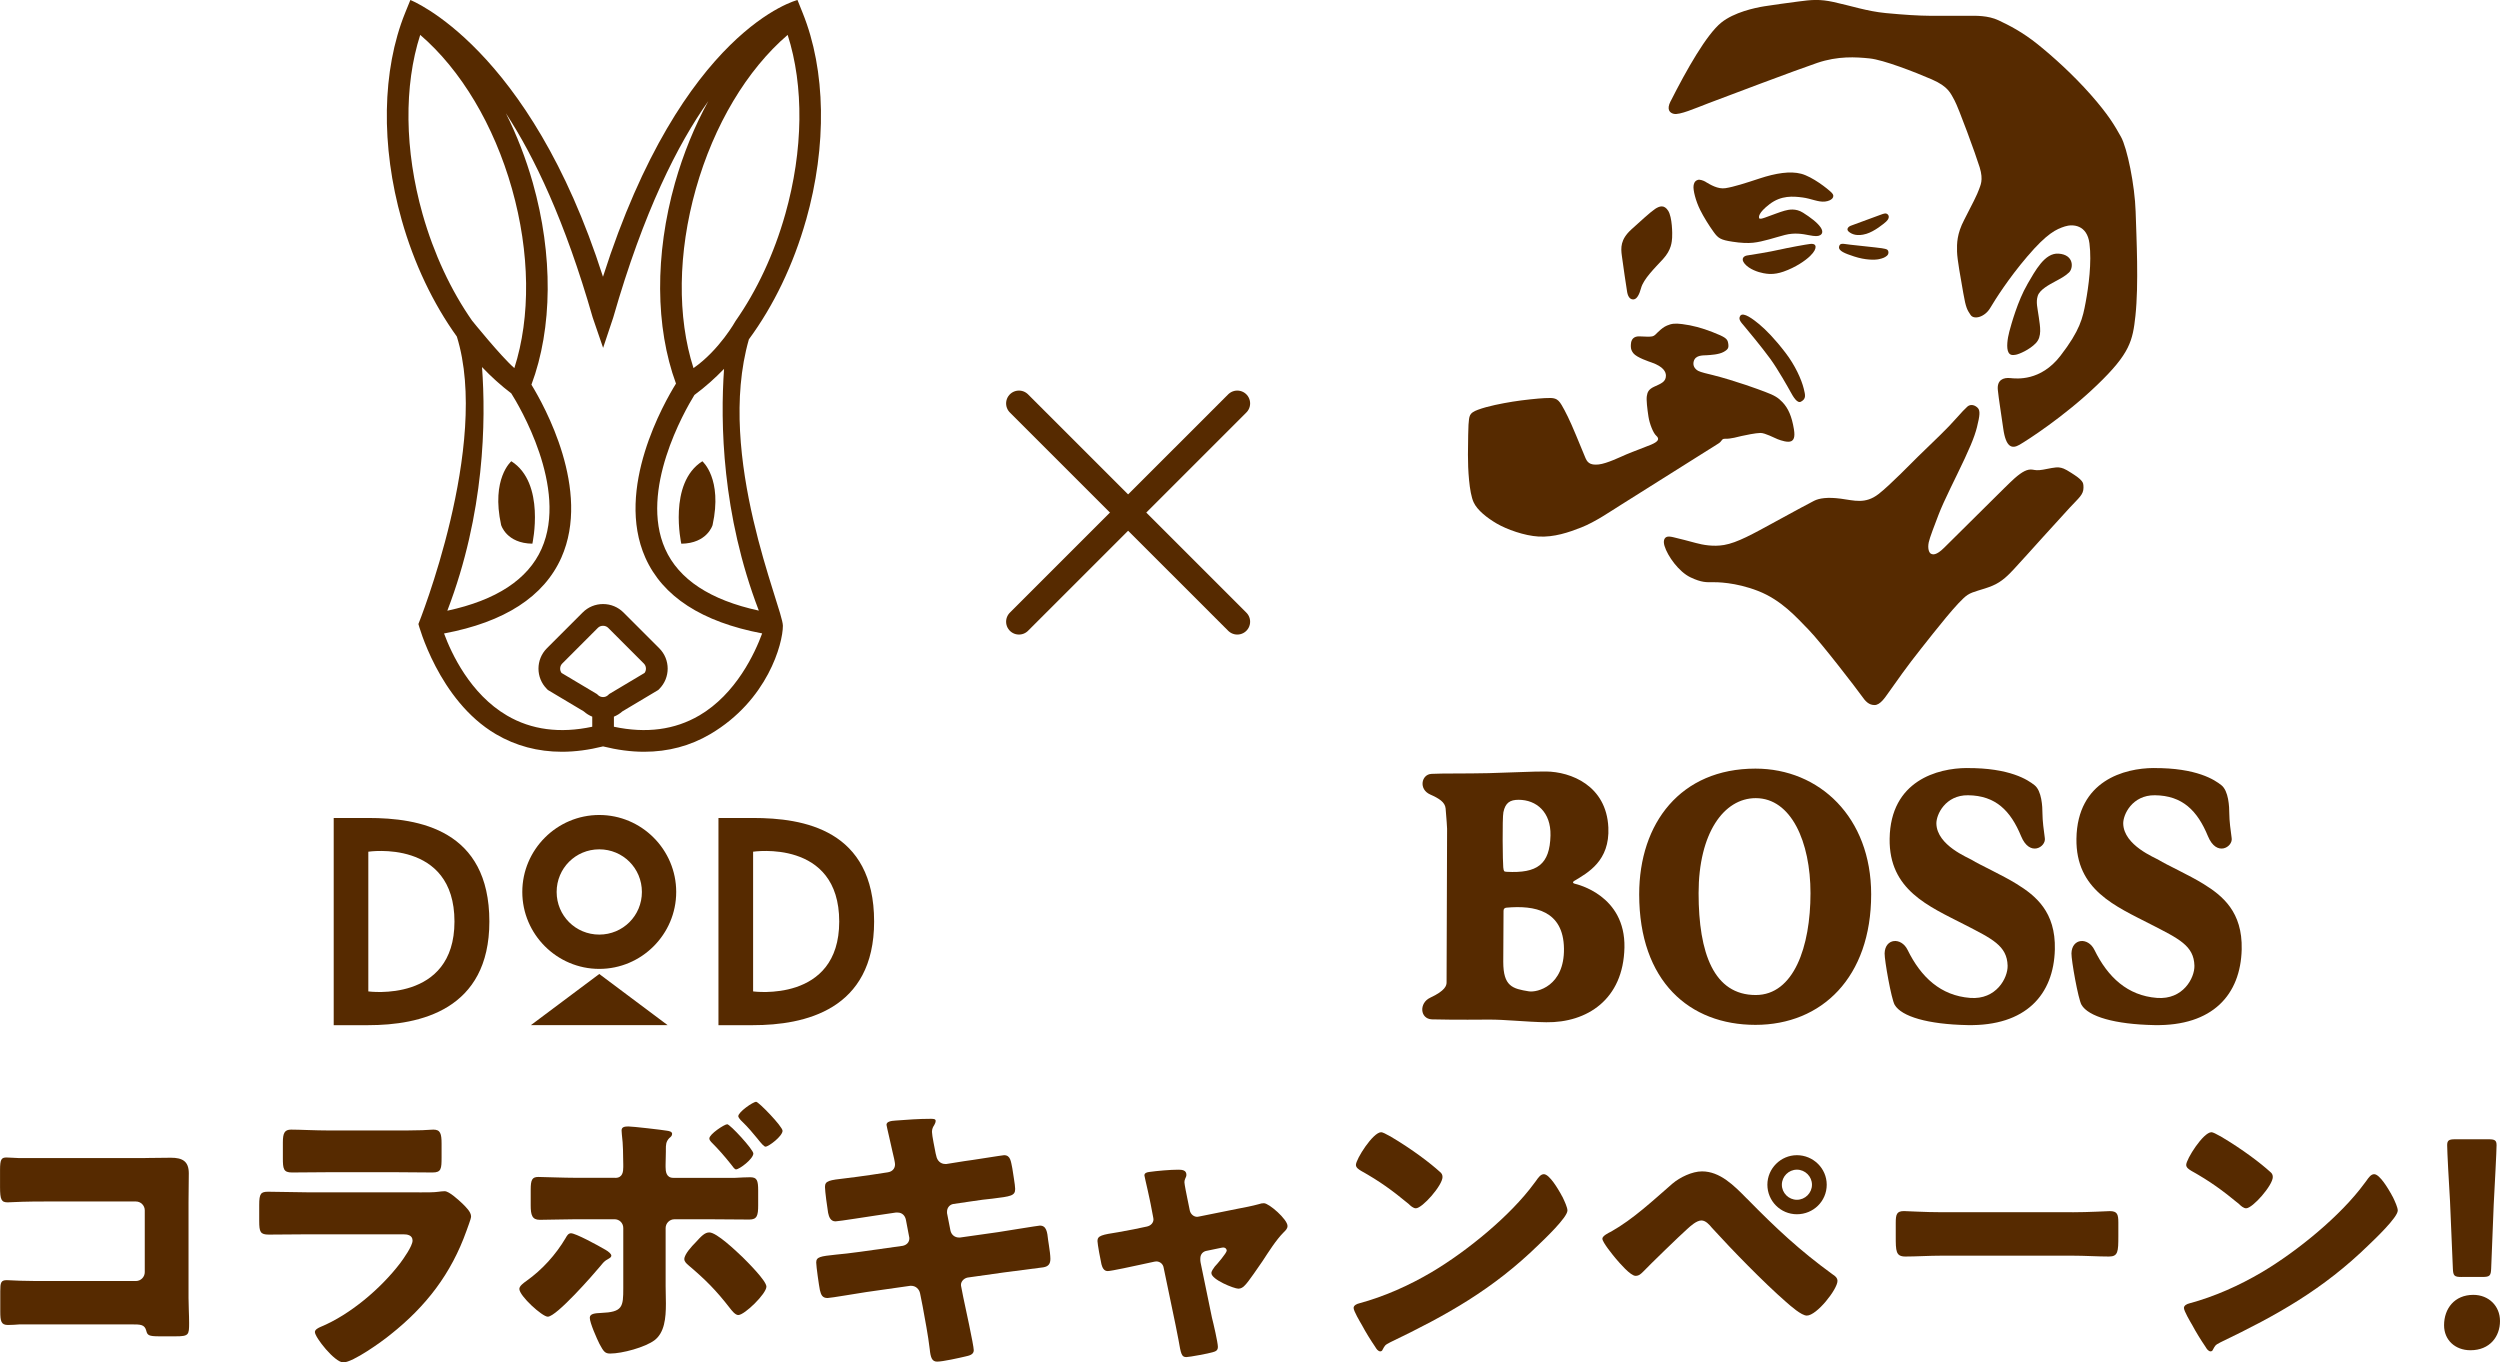 <?xml version="1.0" encoding="UTF-8"?><svg id="_レイヤー_2" xmlns="http://www.w3.org/2000/svg" viewBox="0 0 727.22 396.32"><defs><style>.cls-1{stroke:#562a00;stroke-linecap:round;stroke-linejoin:round;stroke-width:7.47px;}.cls-1,.cls-2{fill:none;}.cls-3{fill:#562a00;}.cls-4{fill:#562a00;}</style></defs><g id="contents"><path class="cls-3" d="M42.29,336.85c2.48,0,4.96-.08,7.43-.08,3.3,0,5.2.99,5.2,4.54,0,2.81-.08,5.62-.08,8.34v27.92c0,2.4.17,4.79.17,7.27,0,3.47-.08,3.88-3.96,3.88h-4.71c-3.14,0-3.47-.33-3.8-1.65-.5-1.82-1.65-1.82-4.38-1.82H5.7c-1.07.08-2.23.17-3.39.17-1.98,0-2.23-1.07-2.23-3.96v-5.86c0-2.48.17-3.22,1.9-3.22,1.07,0,2.73.17,3.96.17,2.56.08,5.12.08,7.76.08h25.85c1.4,0,2.56-1.16,2.56-2.56v-18.01c0-1.4-1.16-2.56-2.56-2.56H13.63c-2.4,0-4.79,0-7.1.08-1.49,0-2.89.17-4.29.17-1.82,0-2.23-.74-2.23-4.46v-4.96c0-3.14.41-3.63,1.9-3.63,1.24,0,2.48.17,3.63.17h36.76Z"/><path class="cls-3" d="M122,346.85c2.15,0,4.38,0,5.45-.17.58-.08,1.32-.17,1.9-.17,1.32,0,4.05,2.56,5.2,3.63.99.99,2.48,2.4,2.48,3.72,0,.74-1.07,3.3-1.32,4.13-4.46,12.55-11.81,22.05-22.14,30.23-2.4,1.98-10.9,8.09-13.71,8.09-2.48,0-8.26-7.27-8.26-8.84,0-.74,1.07-1.24,1.65-1.49,8.59-3.55,17.51-11.15,23.13-18.5.99-1.32,3.63-5.04,3.63-6.61,0-1.65-1.65-1.82-2.64-1.82h-28.17c-3.72,0-7.35.08-10.99.08-2.48,0-2.81-.74-2.81-3.96v-4.71c0-3.3.5-3.8,2.64-3.8,3.8,0,7.6.17,11.4.17h32.54ZM114.98,328.84c2.56,0,5.2,0,7.85-.08,1.07,0,2.15-.17,3.22-.17,2.06,0,2.4,1.16,2.4,4.13v3.88c0,3.39-.08,4.46-2.64,4.46-3.63,0-7.27-.08-10.82-.08h-19.25c-3.55,0-7.19.08-10.82.08-2.48,0-2.64-1.07-2.64-4.21v-4.54c0-2.73.5-3.72,2.4-3.72,2.48,0,7.02.25,11.07.25h19.25Z"/><path class="cls-3" d="M176.1,363.53c.99.58,1.73,1.24,1.73,1.73,0,.41-.41.66-.83.91-1.24.66-1.49,1.07-2.31,2.06-2.06,2.48-12.8,14.78-15.36,14.78-1.57,0-8.26-6.03-8.26-8.09,0-.83,1.24-1.73,2.06-2.31,4.63-3.3,8.51-7.6,11.4-12.47.33-.58.74-1.4,1.57-1.4,1.32,0,7.6,3.39,9.99,4.79ZM178.99,342.63c2.15,0,2.31-1.82,2.31-3.14v-.74c-.08-3.3,0-5.45-.41-8.76,0-.33-.08-.74-.08-1.16,0-.99.83-1.16,1.98-1.16,1.24,0,9.83.99,11.23,1.24.58.08,1.49.25,1.49.91,0,.58-.41.91-.83,1.24-.99,1.07-.99,1.98-.99,3.3v.66c0,1.24-.08,2.48-.08,3.72v.74c0,1.24.17,3.14,2.23,3.14h18.01c1.49-.08,3.22-.17,4.38-.17,1.98,0,2.31.91,2.31,3.88v4.29c0,2.97-.33,4.13-2.56,4.13-3.88,0-7.68-.08-11.48-.08h-10.32c-1.4,0-2.56,1.16-2.56,2.56v16.85c0,1.65.08,3.39.08,5.12,0,4.29-.41,8.42-3.3,10.65-2.73,2.06-9.42,3.88-12.89,3.88-1.49,0-1.9-.5-3.14-2.81-.74-1.49-2.81-6.11-2.81-7.6,0-1.24,1.65-1.32,3.22-1.4,6.36-.25,6.52-1.73,6.52-7.27v-17.43c0-1.49-1.16-2.56-2.56-2.56h-10.99c-3.72,0-7.52.17-10.74.17-2.23,0-2.64-1.4-2.64-4.21v-4.54c0-2.89.41-3.72,2.23-3.72,1.16,0,7.52.25,11.15.25h11.23ZM215.92,365.6c1.4,1.4,7.02,6.94,7.02,8.67,0,2.06-6.36,8.26-8.18,8.26-.91,0-1.9-1.32-2.48-2.06-3.96-5.12-7.1-8.26-11.98-12.39-.58-.5-1.24-1.07-1.24-1.82,0-1.4,2.23-3.8,3.22-4.79,1.73-1.9,2.73-2.97,4.05-2.97,2.15,0,7.76,5.37,9.58,7.1ZM219.14,335.53c0,1.57-4.05,4.63-5.04,4.63-.41,0-.91-.74-1.4-1.4-1.98-2.48-3.63-4.38-5.86-6.61-.25-.25-.5-.66-.5-.99,0-1.24,4.38-4.13,5.2-4.13s7.6,7.35,7.6,8.51ZM227.64,328.92c0,1.57-4.05,4.63-4.96,4.63-.41,0-1.16-.83-2.4-2.4-1.07-1.32-2.81-3.39-4.29-4.79-.74-.66-1.24-1.4-1.24-1.65,0-1.24,4.29-4.21,5.2-4.21.74,0,7.68,7.19,7.68,8.42Z"/><path class="cls-3" d="M258.37,340.98c1.16-.17,1.98-1.07,1.98-2.23,0-.58-.17-1.07-.25-1.65l-.5-2.15c-.17-.99-1.73-7.43-1.73-7.76,0-.91,1.24-1.16,2.73-1.24,3.3-.25,6.69-.5,10.08-.5.74,0,1.49,0,1.49.58,0,.41-.17.83-.41,1.24-.33.5-.66,1.07-.66,1.98,0,1.07.83,4.96,1.07,6.28l.17.66c.25,1.4,1.24,2.4,2.64,2.4h.33l5.2-.83c1.57-.17,11.15-1.73,11.56-1.73,1.9,0,1.98,1.82,2.4,3.8.17,1.32.83,4.87.83,6.03,0,1.98-1.24,2.15-6.61,2.81-1.73.17-3.8.41-6.44.83l-5.04.74c-1.07.25-1.73,1.16-1.73,2.23v.41l.99,5.04c.25,1.24,1.24,2.06,2.48,2.06h.33l11.07-1.57c1.65-.25,11.73-1.9,12.14-1.9,1.9,0,2.15,1.82,2.4,4.21l.25,1.65c.17.99.41,2.89.41,3.8,0,1.49-.58,2.23-2.06,2.48-.74.08-10.24,1.32-11.48,1.49l-10.57,1.49c-1.16.25-1.9,1.24-1.9,2.06,0,.17,0,.41.08.66l.58,2.97c.5,2.4,3.06,14.04,3.06,15.45,0,1.32-1.4,1.57-2.48,1.82-1.73.41-6.53,1.49-8.18,1.49-1.49,0-1.9-1.16-2.15-3.63-.5-4.21-1.32-8.34-2.06-12.47l-.74-3.72c-.25-1.32-1.32-2.23-2.56-2.23h-.33l-12.8,1.82c-1.73.25-10.41,1.73-11.23,1.73-1.57,0-1.9-.99-2.23-2.31-.25-1.16-1.07-6.94-1.07-8.01,0-1.65,1.16-1.82,5.78-2.31,1.82-.17,4.13-.41,7.1-.83l12.31-1.73c1.16-.25,1.9-1.07,1.9-2.15,0-.17,0-.25-.08-.58l-.91-4.79c-.25-1.32-1.16-2.15-2.4-2.15h-.58l-5.62.83c-1.73.25-11.07,1.73-11.89,1.73-1.4,0-1.9-1.24-2.15-2.48-.25-1.49-.91-6.28-.91-7.52,0-1.82,1.16-1.98,6.19-2.56,1.82-.25,4.29-.5,7.35-.99l4.87-.74Z"/><path class="cls-3" d="M333.71,356.76c1.07-.25,1.82-1.07,1.82-2.06,0-.25-.08-.5-.08-.58l-.74-3.88c-.08-.33-.41-2.06-.83-3.88-.5-2.23-.99-4.29-.99-4.46,0-.74.83-.91,1.4-.99,2.31-.33,6.19-.66,8.42-.66,1.07,0,2.4.08,2.4,1.49,0,.41-.17.74-.33,1.07s-.25.74-.25,1.07c0,.58.66,3.8.83,4.63l.74,3.63c.25,1.07,1.16,1.82,2.15,1.82.17,0,.41-.08.5-.08l11.07-2.23c2.15-.41,4.38-.83,6.44-1.4.41-.17.91-.25,1.4-.25,1.49,0,6.86,4.71,6.86,6.61,0,.83-.58,1.32-1.16,1.9-2.15,2.15-4.38,5.7-6.11,8.34-.99,1.4-4.13,6.11-5.12,7.02-.5.58-1.16.99-1.9.99-1.24,0-7.85-2.64-7.85-4.54,0-.58.58-1.32.99-1.9.58-.58,3.47-3.96,3.47-4.63,0-.33-.25-.91-1.07-.91-.17,0-.33.08-.5.08l-4.38.91c-.83.17-1.73.83-1.73,2.23v.33c0,.08,0,.5.08.83l3.3,16.02c.41,1.57,1.73,7.27,1.73,8.51,0,1.07-.66,1.32-1.57,1.57-.99.33-6.77,1.4-7.6,1.4-1.4,0-1.57-.83-2.31-5.12-.25-1.16-.5-2.56-.83-4.21l-3.47-16.68c-.17-1.07-1.07-1.82-2.15-1.82-.17,0-.41.08-.58.08l-4.21.91c-1.49.33-8.34,1.82-9.33,1.82-1.16,0-1.57-1.07-1.82-1.98-.25-.99-1.16-5.95-1.16-6.77,0-1.57,1.32-1.82,6.03-2.56,1.24-.25,2.73-.5,4.46-.83l3.96-.83Z"/><path class="cls-3" d="M454.05,347.34c.17.25.25.58.5.91.58,1.24,1.4,2.97,1.4,3.88,0,1.98-6.69,8.34-8.42,9.99-13.3,12.97-26.6,20.4-43.12,28.33-1.65.83-1.57.99-2.23,2.15-.08.25-.33.5-.66.5-.66,0-1.16-.74-1.49-1.32-1.4-2.06-2.73-4.21-3.88-6.36-.58-.99-2.4-4.05-2.4-4.96,0-.74.91-1.16,1.57-1.32,7.35-1.98,14.54-5.2,21.14-9.09,10.16-6.03,22.88-16.35,29.82-25.85.17-.25.33-.41.5-.66.74-1.07,1.4-1.98,2.31-1.98,1.65,0,4.21,4.46,4.96,5.78ZM404.33,330.49c6.69,3.96,11.81,7.93,14.54,10.41.5.41.74.83.74,1.49,0,2.4-5.86,9.09-7.76,9.09-.74,0-1.57-.74-2.06-1.24-4.79-3.96-8.42-6.61-13.88-9.66-.66-.41-1.49-.91-1.49-1.73,0-1.65,4.96-9.5,7.35-9.5.41,0,1.4.5,2.56,1.16Z"/><path class="cls-3" d="M508.16,348.66c8.34,8.51,15.28,15.03,24.94,22.05.66.41,1.4.99,1.4,1.9,0,2.4-6.03,10.08-8.92,10.08-1.57,0-4.71-2.81-6.03-3.96-6.53-5.7-15.61-15.03-21.56-21.56-.74-.91-1.82-2.15-3.06-2.15-1.4,0-3.14,1.57-4.13,2.48-2.23,1.98-10.74,10.24-12.8,12.39-.66.66-1.24,1.24-2.23,1.24-1.49,0-4.63-3.72-5.7-4.96-.83-.99-3.96-4.79-3.96-5.86,0-.83,1.9-1.73,2.56-2.06,6.44-3.63,12.22-9.09,17.84-13.96,2.15-1.82,5.7-3.55,8.59-3.55,5.2,0,9.25,4.05,13.05,7.93ZM531.37,344.62c0,4.79-3.88,8.59-8.67,8.59s-8.59-3.88-8.59-8.59,3.88-8.59,8.59-8.59,8.67,3.8,8.67,8.59ZM518.32,344.62c0,2.4,1.98,4.38,4.38,4.38s4.38-1.98,4.38-4.38-1.98-4.38-4.38-4.38-4.38,1.98-4.38,4.38Z"/><path class="cls-3" d="M602.82,352.63c4.87,0,10.16-.33,10.9-.33,2.15,0,2.48.91,2.48,3.3v3.96c0,4.54-.08,5.95-2.73,5.95-3.22,0-7.02-.25-10.65-.25h-37.99c-3.63,0-7.52.25-10.57.25-2.81,0-2.81-1.57-2.81-5.95v-3.8c0-2.48.25-3.47,2.4-3.47,1.16,0,5.78.33,10.99.33h37.99Z"/><path class="cls-3" d="M695.58,347.34c.17.25.25.58.5.91.58,1.24,1.4,2.97,1.4,3.88,0,1.98-6.69,8.34-8.42,9.99-13.3,12.97-26.6,20.4-43.12,28.33-1.65.83-1.57.99-2.23,2.15-.08.25-.33.5-.66.5-.66,0-1.16-.74-1.49-1.32-1.4-2.06-2.73-4.21-3.88-6.36-.58-.99-2.4-4.05-2.4-4.96,0-.74.91-1.16,1.57-1.32,7.35-1.98,14.54-5.2,21.14-9.09,10.16-6.03,22.88-16.35,29.82-25.85.17-.25.33-.41.5-.66.74-1.07,1.4-1.98,2.31-1.98,1.65,0,4.21,4.46,4.96,5.78ZM645.85,330.49c6.69,3.96,11.81,7.93,14.54,10.41.5.41.74.83.74,1.49,0,2.4-5.86,9.09-7.76,9.09-.74,0-1.57-.74-2.06-1.24-4.79-3.96-8.42-6.61-13.88-9.66-.66-.41-1.49-.91-1.49-1.73,0-1.65,4.96-9.5,7.35-9.5.41,0,1.4.5,2.56,1.16Z"/><path class="cls-3" d="M727.22,384.26c0,4.54-2.97,8.51-8.59,8.51-4.46,0-7.68-2.97-7.68-7.27,0-4.87,3.06-8.84,8.51-8.84,4.46,0,7.76,3.22,7.76,7.6ZM716.07,371.46c-2.15,0-2.48-.33-2.56-2.48l-.83-19.58c-.33-5.12-.83-14.62-.83-16.27,0-1.4.5-1.73,2.31-1.73h9.75c1.82,0,2.31.33,2.31,1.73,0,1.65-.5,11.07-.83,17.26l-.74,18.58c-.08,2.15-.41,2.48-2.56,2.48h-6.03Z"/><line class="cls-1" x1="359.91" y1="117.35" x2="296.4" y2="180.85"/><line class="cls-1" x1="359.91" y1="180.85" x2="296.4" y2="117.35"/><path class="cls-4" d="M234.48,64c6.11-21.62,5.75-43.57-.99-60.23L231.98,0s-33.53,8.31-56.58,80.51C153.99,13.47,119.37,0,119.37,0l-1.53,3.77c-6.73,16.66-7.09,38.62-.99,60.23,3.59,12.69,9.14,24.3,16.04,33.9,9.81,31.47-11.18,83.62-11.18,83.62,0,0,5.83,22.21,22.52,32.03,5.81,3.42,12.25,5.13,19.23,5.13,3.82,0,7.82-.53,11.96-1.56,4.14,1.03,8.13,1.56,11.95,1.56,6.99,0,13.42-1.71,19.23-5.13,16.7-9.83,21.13-26.35,21.13-31.52,0-5.16-19.65-49.24-9.89-83.32,7.17-9.74,12.94-21.66,16.62-34.7M228.43,62.28c-3.28,11.63-8.28,22.26-14.46,31.09,0,0-4.68,8.44-12.24,13.71-4.77-14.84-4.56-33.56.69-52.14,5.25-18.58,14.87-34.64,26.7-44.79,4.77,14.84,4.56,33.56-.69,52.14M122.23,10.14c11.83,10.15,21.45,26.22,26.7,44.79,5.25,18.58,5.46,37.3.69,52.14-3.81-3.28-12.3-13.8-12.3-13.8-6.14-8.8-11.11-19.41-14.4-31-5.24-18.57-5.46-37.29-.68-52.14M140.2,106.76c2.71,2.85,5.56,5.43,8.52,7.66,2.13,3.37,16.68,27.51,8.82,45.22-3.96,8.91-13.18,14.95-27.42,18.01,10.91-28.42,11.24-55.33,10.09-70.89M177.19,201.9l-.28.27c-.8.8-2.17.8-2.97,0l-.28-.27-10.32-6.15c-.59-.81-.53-2,.2-2.73l10.39-10.4c.78-.78,2.18-.78,2.97,0l10.39,10.4c.74.73.8,1.93.2,2.73l-10.31,6.15ZM203.38,208.14c-7.1,4.16-15.43,5.26-24.8,3.26v-2.93c.88-.36,1.72-.87,2.47-1.54l10.43-6.22.28-.28c3.28-3.27,3.28-8.6,0-11.87l-10.39-10.39c-1.58-1.58-3.69-2.46-5.94-2.46-2.25,0-4.36.87-5.94,2.46l-10.39,10.39c-3.28,3.27-3.28,8.6,0,11.87l.28.28,10.43,6.22c.75.67,1.58,1.18,2.47,1.54v2.93c-9.37,2-17.7.91-24.8-3.26-10.73-6.29-16.2-18.13-18.31-23.87,17.61-3.3,29.08-10.72,34.13-22.08,8.72-19.65-4.99-44.21-8.71-50.29,6.15-16.46,6.33-37.72.41-58.68-2.03-7.16-4.69-13.97-7.85-20.28,8.22,12.54,17.21,31.32,25.26,59.41l3.03,8.84,2.95-8.84c8.84-30.85,18.81-50.47,27.65-62.93-3.98,7.26-7.28,15.29-9.69,23.8-5.88,20.82-5.75,41.93.29,58.36-3.4,5.48-17.8,30.61-8.92,50.62,5.03,11.32,16.45,18.73,33.99,22.05-2.11,5.72-7.57,17.6-18.33,23.9M220.73,177.62c-14.14-3.07-23.3-9.09-27.25-17.96-7.55-16.99,5.59-40,8.51-44.75l.13-.11c2.95-2.18,5.79-4.7,8.5-7.5-1.1,15.65-.65,42.24,10.11,70.31"/><path class="cls-4" d="M204.3,134.18c-10.02,6.35-6.12,23.98-6.12,23.98,7.57-.09,9.1-5.43,9.1-5.43,2.95-13.52-2.97-18.55-2.97-18.55"/><path class="cls-4" d="M154.86,158.15s3.9-17.63-6.12-23.98c0,0-5.93,5.03-2.97,18.55,0,0,1.53,5.34,9.1,5.43"/><path class="cls-4" d="M107.14,237.94c14.64,0,35.21,3.35,35.21,30.13,0,25.75-20.23,30.14-35.21,30.14h-10.07v-60.27h10.07ZM132.2,268.07c0-24.11-25.06-20.32-25.06-20.32v40.64s25.06,3.44,25.06-20.32"/><path class="cls-4" d="M174.32,281.84c12.32,0,22.38-10.07,22.38-22.38,0-12.32-10.07-22.39-22.38-22.39-12.31,0-22.39,10.07-22.39,22.39,0,12.31,10.08,22.38,22.39,22.38M174.32,247.06c6.89,0,12.4,5.51,12.4,12.4,0,6.89-5.51,12.4-12.4,12.4-6.89,0-12.4-5.51-12.4-12.4,0-6.89,5.51-12.4,12.4-12.4"/><polygon class="cls-4" points="154.43 298.2 194.2 298.2 174.32 283.32 154.43 298.2"/><path class="cls-4" d="M219.06,237.94c14.63,0,35.21,3.35,35.21,30.13,0,25.75-20.23,30.14-35.21,30.14h-10.07v-60.27h10.07ZM244.12,268.07c0-24.11-25.05-20.32-25.05-20.32v40.64s25.05,3.44,25.05-20.32"/><path class="cls-2" d="M492.72,26.32c-5.86,4.31-15.95,37.18-17.13,41.23-.64,2.21-.18,2.88-.18,2.88,4.41,4.31,3.39,8.94,3.39,10.25,0,2.72-2.99,15.44-.11,18.08,1.17,1.08,2.03,2.64,2.67,4.23,1.13,2.84,1.54,5.79,1.65,6.33.85,3.68,4.7,10.06,2.92,17.89-.7,3.09-1.89,12.77.94,23.53.97,3.74,27.68,12.03,54.79,9.3,33.43-3.37,56.96-24.04,54.33-28.1-3.31-5.14-4.02-9.39.65-15.97,7.74-10.95,15.48-29.66,15.84-37.97.58-13.34-28.56-58.78-59.39-65.88-30.83-7.08-41.5.33-60.39,14.21"/><path class="cls-4" d="M485.94,29.51c4.68-9.26,10.47-19.48,14.76-22.94,3.72-3,9.76-4.3,12.51-4.74,2.75-.44,6.61-.95,9.9-1.39,3.83-.51,6.18-.74,10.27.15,5.13,1.12,9.75,2.69,15.13,3.21,5.37.51,9.46.77,13.13.8,3.67.02,8.82,0,10.94-.01,2.12,0,5.67-.14,8.79,1.33,3.12,1.47,6.95,3.41,11.39,6.98,4.44,3.57,10.27,8.81,15.42,14.65,5.15,5.84,6.99,9.03,8.79,12.27,1.8,3.24,4.02,14.02,4.26,21.75.24,7.72.92,21.18-.06,30.29-.79,7.29-1.59,10.97-11.16,20.15-9.57,9.19-20.44,16.15-22.58,17.38-2.14,1.23-3.93.84-4.71-4.73-.78-5.56-1.26-8.23-1.57-11.2-.31-2.97,1.63-3.67,3.57-3.48,1.94.19,8.86.98,14.62-6.46,5.75-7.44,6.5-11.02,7.35-15.57.85-4.55,1.81-11.65,1.11-17.12-.69-5.47-4.86-5.7-7.16-4.96-2.47.8-5.11,1.93-10.9,8.71-5.51,6.46-9.26,12.4-10.83,15.04-1.57,2.64-4.72,3.47-5.69,2-.97-1.47-1.36-1.96-2.12-6.34s-1.77-9.77-1.82-12.1c-.05-2.33-.07-5.11,2.1-9.26,2.17-4.15,3.92-7.66,4.28-8.8.36-1.14,1.38-2.61.21-6.42-1.17-3.82-6.2-17.49-7.33-19.51-1.13-2.02-1.74-3.98-6.62-6.1-4.88-2.12-14.04-5.68-18.06-6.09-4.03-.41-9.19-.75-15.25,1.3-6.06,2.05-27.32,10.09-31.51,11.68-4.19,1.6-8.5,3.52-10.21,3.14-1.17-.26-2.17-1.23-.95-3.64Z"/><path class="cls-4" d="M589.71,82.72c2.33-3.97,5.07-9.22,9.1-8.94,4.55.31,4.34,4.24,3.04,5.48-1.16,1.11-2.56,1.81-4.01,2.6-1.72.94-4.52,2.38-5.09,4.23-.57,1.85-.07,3.39.31,6.15.38,2.76.99,5.65-.86,7.58-1.85,1.93-4.87,3.2-5.78,3.36-.92.17-1.73.21-2.2-.72-.64-1.25-.27-3.98.27-6.01.54-2.03,2.46-8.99,5.24-13.73Z"/><path class="cls-4" d="M474.51,66.77c2.32-2.1,5.66-5.16,6.93-5.99s2.64-1.33,3.82.54c1.18,1.86,1.23,6.74,1.14,7.87-.1,1.13-.16,3.45-2.63,6.15-2.47,2.69-5.7,5.82-6.41,8.48-.49,1.83-1.2,3.19-2.15,3.27-.75.07-1.55-.36-1.88-2.07-.28-1.45-1.22-8.27-1.55-10.6-.32-2.34-.44-4.76,2.73-7.64Z"/><path class="cls-4" d="M496.16,52.92c1.33.78,3.54,2.16,5.74,1.82,2.43-.37,5.9-1.49,9.96-2.83,4.71-1.55,8.89-2.21,12.1-1.36,3.21.85,7.65,4.29,8.89,5.55,1.12,1.15-.02,2.3-1.96,2.53-1.95.23-4.06-.87-6.55-1.19-2.73-.35-6.18-.66-9.58,1.94-3.4,2.6-3.16,3.79-3.03,4.09.13.3.76.16,1.7-.18,2.42-.86,4.25-1.6,5.69-2,1.17-.32,3.24-.77,5.36.58,2.07,1.31,4.14,2.84,5.11,4.26.67.99.65,1.84-.12,2.28-.61.35-1.47.36-3.29,0-1.81-.36-4.16-.78-6.96-.07-2.8.72-6.35,1.97-9.27,2.27-1.52.16-3.57.08-5.99-.3-3.4-.52-4.13-.96-5.47-2.82-1.44-2-2.92-4.39-3.93-6.42-1.3-2.6-2.11-5.82-1.92-7.06.19-1.25.76-1.53,1.27-1.69s1.53.16,2.26.58Z"/><path class="cls-4" d="M517.5,72.66c2.42-.58,8.23-1.62,9.07-1.7,1.17-.12,1.55.29,1.56.85,0,.55-.28,1.39-1.59,2.66-1.39,1.35-4.2,3.3-7.73,4.54-2.93,1.03-4.82.64-5.85.46-1.55-.28-4.1-1.15-5.43-2.72-1.33-1.57-.15-2.33.71-2.44.86-.11,7.01-1.11,9.26-1.66Z"/><path class="cls-4" d="M538.38,65.66c2.36-.88,7.79-2.87,8.72-3.21s1.57-.59,2.09,0c.51.59.11,1.44-.55,2.03-.74.66-3.38,2.83-5.74,3.54-2.74.82-4.26.08-5.09-.6s-.25-1.45.59-1.77Z"/><path class="cls-4" d="M538.22,71.18c1.41.18,6.12.65,7.18.78,1.05.13,3.1.31,3.57.67.47.36.51,1.26-.08,1.76-.59.49-1.13.74-2.33,1-1.19.26-3.96.29-7.23-.79-2.6-.85-4.65-1.61-4.36-2.88.21-.92.9-.85,1.66-.75.88.12,1.6.21,1.6.21Z"/><path class="cls-4" d="M506.22,91.87c.85-1.26,3.9,1.11,5.4,2.35,1.97,1.63,4.54,4.2,7.76,8.4,2.81,3.66,4.65,7.76,5.31,10.43.48,1.96.73,2.94-.79,3.78-1.08.6-2.2-1.26-3.14-2.99-.4-.74-3.6-6.47-5.89-9.58-2.64-3.59-6.14-7.77-7.45-9.35-.91-1.09-1.89-2.02-1.2-3.04Z"/><path class="cls-4" d="M474.4,100.2c.09-2.25,1.73-2.39,2.58-2.35,1.5.07,2.99.15,3.63,0,.73-.18.95-.56,1.66-1.24,1.1-1.05,1.71-1.5,2.64-1.91,1.34-.59,2.4-.68,4.41-.43,2.96.36,5.83,1.16,8.76,2.3,3.85,1.5,4.41,1.97,4.62,3.23.23,1.34.04,1.8-1.28,2.55-1.43.81-3.84.9-4.89.98s-3.34-.14-3.85,1.79c-.3,1.14.19,2.14,1.3,2.76.72.4,2.96.91,4.24,1.22,3.13.78,6.64,1.88,9.66,2.89,2.45.82,4.31,1.53,5.55,1.99,2.78,1.04,3.81,1.68,5.09,3.03,1.63,1.73,2.69,4.04,3.31,7.85.41,2.47-.16,3.15-.75,3.46-.95.5-2.98-.17-4-.57-.98-.38-3.63-1.82-4.99-1.81-1.34.01-4.41.64-5.45.88-1.04.24-3.18.87-4.77.81-1.27-.04-.71.69-2.28,1.56-.3.17-3.36,2.11-4.74,2.98-1.38.87-20.68,13.03-23.34,14.69-2.9,1.8-7.43,4.96-11.56,6.58-3.6,1.41-7.87,2.89-12.43,2.63-4.08-.23-9.22-2.07-12.16-3.79-2.72-1.6-5.63-3.83-6.7-6.18-1.3-2.82-1.67-9.6-1.65-13.84.02-4.24.11-8.1.16-8.69.22-2.62.12-3.4,2.76-4.38,2.87-1.07,6.91-1.83,10.13-2.36,3-.49,7.49-.94,9.26-1.02,2.75-.13,3.69-.12,4.95,2.02,1.04,1.77,2.3,4.22,4.18,8.77,1.87,4.55,2.38,5.74,2.65,6.4.56,1.38,1.24,2.4,3.93,2.11,2.4-.26,6.42-2.23,8.01-2.91,1.99-.85,5.88-2.26,7.29-2.87,1.99-.86,2.56-1.62,1.42-2.62-.83-.73-1.9-3.38-2.23-5.51-.35-2.29-.65-4.83-.48-5.97.18-1.15.49-1.99,2.21-2.77,1.99-.9,3.33-1.41,3.35-3.16.01-1.14-.74-2.63-4.07-3.82-.76-.27-4.42-1.46-5.41-2.73-.85-1.08-.74-2-.71-2.54Z"/><path class="cls-4" d="M557.98,132.76c5.08-4.95,8.25-7.85,11.26-11.28,1.24-1.41,2.37-2.61,3.03-3.19.75-.66,1.8-.63,2.71.08.7.55,1.09,1.18.6,3.65-.64,3.19-1.27,5.36-4.05,11.33-2.69,5.77-6.02,12.15-7.65,16.42-1.05,2.75-2.58,6.69-2.84,8-.36,1.79.08,2.99.63,3.29.53.29,1.54.58,3.87-1.74,2.68-2.67,11.49-11.39,13.59-13.47,2.1-2.08,5.7-5.68,6.9-6.73,2.19-1.91,3.72-2.76,5.26-2.5.65.11,1.42.29,3,0,1.57-.3,3.66-.77,4.62-.65.94.12,1.57.28,3.59,1.58,1.57,1.01,2.45,1.61,3.07,2.4.41.52.49.91.49,1.9,0,2.05-1.32,2.94-4.02,5.85-2.11,2.29-5.9,6.45-7.82,8.59-1.92,2.14-6.8,7.55-8.36,9.22-1.55,1.67-3.5,3.72-6.28,4.87-3.07,1.28-5.53,1.55-7.26,2.69-2.66,1.75-9.35,10.38-13.48,15.58-4.14,5.2-7.15,9.52-9.56,12.92-.98,1.38-2.37,3.52-3.99,3.52-1.64,0-2.62-1.02-3.77-2.68-1.15-1.66-11.82-15.54-15.38-19.19-3.56-3.65-7.94-8.67-14.74-11.32-6.64-2.59-12.16-2.56-13.39-2.55-1.49.01-2.98.17-6.31-1.43-3.33-1.6-6.62-6.13-7.52-9.13-.42-1.42-.07-2.22.48-2.53.62-.34,1.5-.12,2.17.03,1.18.25,5.04,1.27,6.47,1.66,2.03.55,5.04,1.12,8.21.58,3.83-.65,8.44-3.24,14.73-6.68,6.29-3.44,10.2-5.54,11.45-6.17,1.48-.75,3.87-1.13,7.77-.62,3.9.51,7.1,1.66,10.99-1.35,3.32-2.56,9.96-9.42,11.52-10.94Z"/><path class="cls-4" d="M626.45,223.42c12.59-.08,17.81,3.46,19.73,4.99,2.08,1.66,2.3,6.15,2.3,8.37,0,1.84.38,4.91.69,7.06.36,2.51-4.38,5.53-6.91-.61-3.06-7.42-7.4-11.81-15.43-11.9-6.6-.08-9.29,5.65-9.21,8.29.19,6.32,9.25,9.84,10.4,10.57,1.97,1.26,8.71,4.32,12.93,6.93,5.56,3.44,11.39,8.12,11.13,19.04-.31,13.17-8.44,22.35-25.41,22.03-11.5-.22-19.22-2.49-21.19-5.91-.97-1.68-2.97-12.98-2.92-14.97.13-4.41,4.84-4.76,6.68-1,3.9,7.96,9.64,13.31,18.19,13.97,7.61.59,10.99-5.83,10.9-9.37-.15-5.83-4.53-7.83-12.59-11.98-10.36-5.33-21.94-10.01-21.73-24.95.25-16.99,14.09-20.52,22.42-20.57Z"/><path class="cls-4" d="M572.1,223.42c12.59-.08,17.81,3.46,19.73,4.99,2.08,1.66,2.3,6.15,2.3,8.37,0,1.84.38,4.91.69,7.06.36,2.51-4.38,5.53-6.91-.61-3.06-7.42-7.4-11.81-15.43-11.9-6.6-.08-9.29,5.65-9.21,8.29.19,6.32,9.25,9.84,10.4,10.57,1.97,1.26,8.71,4.32,12.93,6.93,5.56,3.44,11.39,8.12,11.13,19.04-.31,13.17-8.44,22.35-25.41,22.03-11.5-.22-19.22-2.49-21.19-5.91-.97-1.68-2.97-12.98-2.92-14.97.13-4.41,4.84-4.76,6.68-1,3.9,7.96,9.64,13.31,18.2,13.97,7.61.59,10.99-5.83,10.9-9.37-.15-5.83-4.53-7.83-12.59-11.98-10.36-5.33-21.94-10.01-21.73-24.95.24-16.99,14.09-20.52,22.42-20.57Z"/><path class="cls-4" d="M416.33,225.11c3.27-.18,10.01-.05,16.74-.21,6.5-.16,13-.52,16.66-.48,7.2.07,17.55,4.07,18.12,16.28.45,9.73-5.95,13.17-9.98,15.58-.38.23-.46.61.15.77.76.19,14.82,3.38,14.51,18.58-.31,15.2-10.98,21.88-22.72,21.73-5.87-.08-12.09-.82-16.89-.77-8.45.08-15.22-.01-16.43-.07-3.46-.17-3.76-4.76-.46-6.3,4.39-2.04,4.76-3.53,4.76-4.45,0-2.31.15-44.68.15-44.68,0,0-.16-3.2-.43-5.93-.18-1.83-1.89-2.9-4.48-4.05-3.46-1.54-2.53-5.84.31-5.99ZM437.28,252.29c.15,1.15.15,1.26,1,1.31,8.83.46,12.55-2.07,12.74-10.59.15-6.76-4.07-10.36-9.29-10.36-2.46,0-3.84.84-4.41,3.61-.36,1.74-.19,14.89-.04,16.05ZM437.36,264.95c0,.84-.08,11.59-.08,14.82,0,7.17,2.69,7.83,7.45,8.6,2.38.38,10.36-1.51,10.21-12.44-.15-11.13-8.6-12.64-16.74-11.9q-.84.08-.84.92Z"/><path class="cls-4" d="M510.64,223.58c18.62,0,33.66,14.17,33.66,36.58,0,24.11-14.36,37.96-33.66,37.96-19.17,0-33.82-12.65-33.82-37.96,0-20.73,12.05-36.58,33.82-36.58ZM494.1,259.81c0,17.5,4.45,29.63,16.62,29.63,11.06,0,15.93-14.02,15.93-29.63,0-14.97-5.64-27.64-15.93-27.64-9.29,0-16.62,10.21-16.62,27.64Z"/></g></svg>